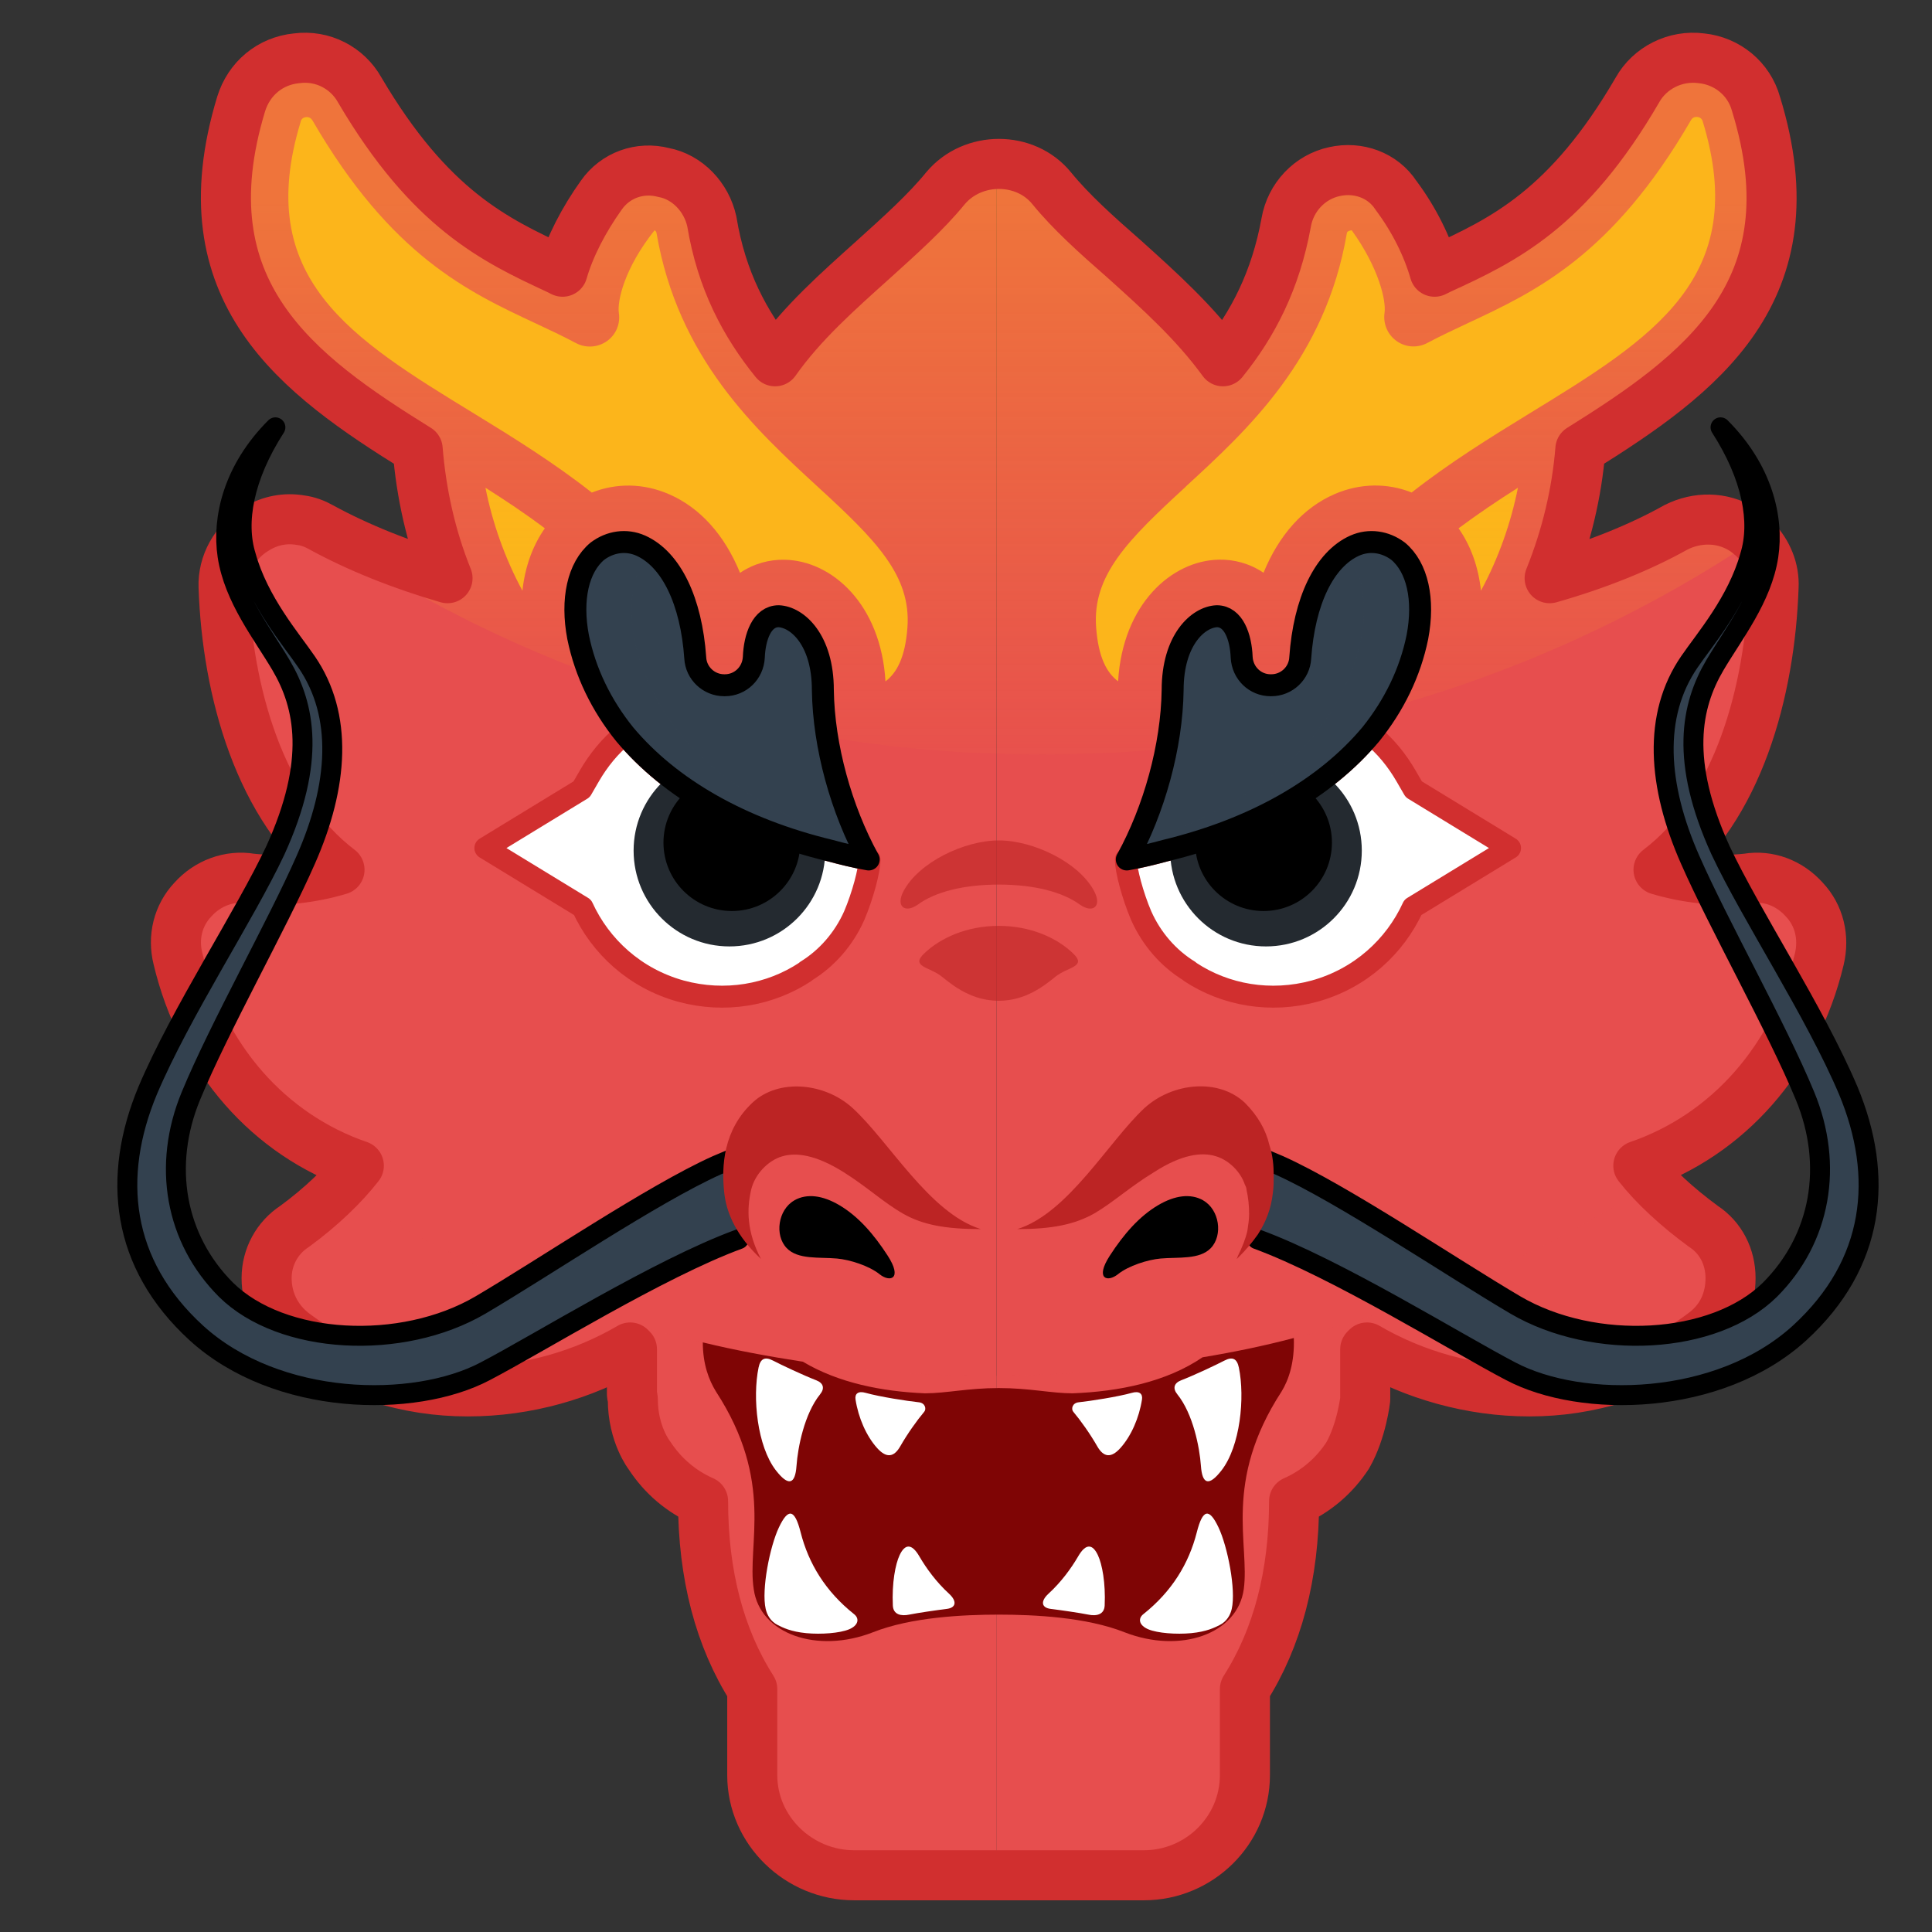 <svg width="22" height="22" viewBox="0 0 22 22" fill="none" xmlns="http://www.w3.org/2000/svg">
<rect x="0" y="0" width="22" height="22" fill="#333333" stroke="none"/>
<path d="M10.748 2.144C10.528 2.414 10.228 2.674 9.918 2.954C9.528 3.314 9.118 3.674 8.808 4.114C8.468 3.694 8.198 3.194 8.088 2.524C8.028 2.244 7.808 2.014 7.538 1.964C7.258 1.894 6.988 1.994 6.828 2.224C6.618 2.504 6.468 2.814 6.388 3.094C6.368 3.084 6.348 3.074 6.328 3.064C5.618 2.734 4.878 2.384 4.078 1.024C3.938 0.774 3.648 0.624 3.358 0.664C3.058 0.694 2.818 0.894 2.728 1.184C2.078 3.324 3.368 4.264 4.738 5.114C4.778 5.614 4.888 6.114 5.078 6.584C4.558 6.434 4.058 6.234 3.638 6.004C3.408 5.884 3.118 5.884 2.898 6.024C2.658 6.164 2.518 6.424 2.528 6.684C2.568 7.864 2.938 9.214 3.848 9.904C3.538 9.994 3.178 10.044 2.838 10.004C2.588 9.964 2.348 10.054 2.178 10.244C2.148 10.274 2.118 10.304 2.098 10.344C1.988 10.504 1.958 10.714 2.008 10.914C2.278 12.054 3.048 12.924 4.068 13.274C3.888 13.504 3.638 13.744 3.328 13.964C3.138 14.094 3.018 14.314 3.018 14.554C3.008 14.804 3.118 15.024 3.318 15.174C3.938 15.644 4.628 15.844 5.308 15.844C5.978 15.844 6.628 15.654 7.158 15.344L7.178 15.364V15.874C7.178 15.894 7.188 15.914 7.188 15.934C7.188 16.334 7.378 16.574 7.378 16.574C7.528 16.804 7.738 16.984 7.988 17.094C7.988 17.934 8.178 18.654 8.548 19.234V20.214C8.548 20.844 9.068 21.354 9.698 21.354H11.348V1.864C11.118 1.864 10.908 1.954 10.748 2.144Z" fill="#E74E4E"/>
<path d="M20.698 10.924C20.418 12.054 19.658 12.924 18.638 13.274C18.818 13.504 19.078 13.744 19.368 13.964C19.568 14.094 19.678 14.314 19.688 14.554C19.688 14.804 19.578 15.024 19.388 15.174C18.768 15.644 18.078 15.844 17.398 15.844C16.728 15.844 16.078 15.654 15.538 15.344L15.528 15.364V15.934C15.528 15.934 15.488 16.294 15.328 16.574C15.178 16.804 14.968 16.984 14.718 17.094C14.718 17.934 14.528 18.654 14.158 19.234V20.214C14.158 20.844 13.638 21.354 13.008 21.354H11.348V1.864C11.578 1.864 11.808 1.954 11.958 2.144C12.178 2.414 12.468 2.674 12.778 2.954C13.148 3.284 13.518 3.614 13.818 4.004C13.848 4.034 13.878 4.074 13.908 4.114C14.248 3.694 14.508 3.194 14.628 2.534C14.678 2.244 14.898 2.014 15.178 1.954C15.448 1.894 15.728 1.994 15.878 2.224C16.088 2.504 16.238 2.814 16.318 3.094C16.338 3.084 16.358 3.074 16.378 3.064C17.098 2.734 17.838 2.384 18.618 1.024C18.768 0.774 19.048 0.624 19.358 0.664C19.648 0.694 19.888 0.894 19.978 1.184C20.638 3.324 19.338 4.264 17.978 5.114C17.938 5.614 17.818 6.114 17.628 6.584C18.158 6.434 18.658 6.234 19.068 6.004C19.308 5.884 19.578 5.884 19.818 6.024C20.048 6.164 20.188 6.424 20.178 6.684C20.138 7.864 19.778 9.214 18.868 9.904C19.168 9.994 19.538 10.044 19.878 10.004C20.108 9.964 20.358 10.054 20.528 10.244C20.698 10.424 20.758 10.674 20.698 10.924Z" fill="#E74E4E"/>
<g style="mix-blend-mode:multiply" opacity="0.3">
<path d="M20.698 10.924C20.418 12.054 19.658 12.924 18.638 13.274C18.818 13.504 19.078 13.744 19.368 13.964C19.568 14.094 19.678 14.314 19.688 14.554C19.688 14.804 19.578 15.024 19.388 15.174C18.768 15.644 18.078 15.844 17.398 15.844C16.728 15.844 16.078 15.654 15.538 15.344L15.528 15.364V15.934C15.528 15.934 15.488 16.294 15.328 16.574C15.178 16.804 14.968 16.984 14.718 17.094C14.718 17.934 14.528 18.654 14.158 19.234V20.214C14.158 20.844 13.638 21.354 13.008 21.354H11.348V1.864C11.578 1.864 11.808 1.954 11.958 2.144C12.178 2.414 12.468 2.674 12.778 2.954C13.148 3.284 13.518 3.614 13.818 4.004C13.848 4.034 13.878 4.074 13.908 4.114C14.248 3.694 14.508 3.194 14.628 2.534C14.678 2.244 14.898 2.014 15.178 1.954C15.448 1.894 15.728 1.994 15.878 2.224C16.088 2.504 16.238 2.814 16.318 3.094C16.338 3.084 16.358 3.074 16.378 3.064C17.098 2.734 17.838 2.384 18.618 1.024C18.768 0.774 19.048 0.624 19.358 0.664C19.648 0.694 19.888 0.894 19.978 1.184C20.638 3.324 19.338 4.264 17.978 5.114C17.938 5.614 17.818 6.114 17.628 6.584C18.158 6.434 18.658 6.234 19.068 6.004C19.308 5.884 19.578 5.884 19.818 6.024C20.048 6.164 20.188 6.424 20.178 6.684C20.138 7.864 19.778 9.214 18.868 9.904C19.168 9.994 19.538 10.044 19.878 10.004C20.108 9.964 20.358 10.054 20.528 10.244C20.698 10.424 20.758 10.674 20.698 10.924Z" fill="#E74E4E"/>
</g>
<path d="M17.285 5.554C17.203 5.965 17.059 6.366 16.864 6.726C16.835 6.456 16.748 6.214 16.609 6.016C16.826 5.854 17.054 5.701 17.285 5.554Z" fill="#FCB51B"/>
<path d="M6.204 6.016C6.065 6.214 5.978 6.456 5.949 6.726C5.754 6.366 5.61 5.965 5.528 5.554C5.76 5.701 5.988 5.853 6.204 6.016Z" fill="#FCB51B"/>
<path opacity="0.37" d="M19.836 6.024C19.886 6.054 19.946 6.104 19.986 6.144C17.666 7.694 14.866 8.594 11.866 8.594C8.726 8.594 5.806 7.614 3.426 5.924C3.506 5.934 3.586 5.964 3.656 6.004C4.076 6.234 4.576 6.434 5.096 6.584C4.906 6.114 4.796 5.614 4.756 5.114C3.386 4.264 2.096 3.324 2.746 1.184C2.836 0.894 3.076 0.694 3.376 0.664C3.676 0.624 3.956 0.774 4.096 1.024C4.896 2.384 5.636 2.734 6.346 3.064C6.366 3.074 6.386 3.084 6.406 3.094C6.486 2.814 6.646 2.504 6.846 2.224C7.006 1.994 7.286 1.894 7.556 1.964C7.826 2.014 8.046 2.244 8.106 2.524C8.216 3.194 8.486 3.694 8.826 4.114C9.136 3.674 9.546 3.314 9.946 2.954C10.256 2.674 10.546 2.414 10.766 2.144C11.076 1.774 11.676 1.774 11.976 2.144C12.196 2.414 12.486 2.674 12.806 2.954C13.206 3.314 13.606 3.674 13.926 4.114C14.266 3.694 14.526 3.194 14.646 2.534C14.696 2.244 14.916 2.014 15.196 1.954C15.466 1.894 15.746 1.994 15.896 2.224C16.106 2.504 16.256 2.814 16.336 3.094L16.396 3.064C17.116 2.734 17.856 2.384 18.646 1.024C18.786 0.774 19.076 0.624 19.376 0.664C19.666 0.694 19.916 0.894 19.996 1.184C20.656 3.324 19.356 4.264 17.996 5.114C17.956 5.614 17.836 6.114 17.646 6.584C18.176 6.434 18.676 6.234 19.086 6.004C19.326 5.884 19.606 5.884 19.836 6.024Z" fill="url(#paint0_linear_1380_51)"/>
<path d="M13.502 5.541C14.211 4.89 15.093 4.081 15.337 2.655C15.339 2.644 15.343 2.63 15.392 2.622C15.702 3.051 15.786 3.427 15.766 3.562C15.748 3.687 15.801 3.811 15.904 3.884C16.007 3.957 16.142 3.965 16.254 3.905C16.404 3.825 16.557 3.754 16.712 3.681C17.484 3.32 18.36 2.911 19.255 1.369C19.271 1.341 19.295 1.329 19.328 1.332C19.376 1.337 19.386 1.372 19.39 1.385C19.934 3.167 18.82 3.849 17.41 4.712C16.961 4.987 16.5 5.274 16.075 5.608C15.798 5.498 15.488 5.501 15.198 5.626C14.841 5.781 14.564 6.092 14.388 6.522C14.232 6.417 14.051 6.368 13.877 6.373C13.345 6.384 12.784 6.875 12.732 7.758C12.603 7.662 12.507 7.485 12.482 7.145C12.437 6.552 12.841 6.149 13.504 5.541H13.502ZM3.423 1.385C3.426 1.374 3.437 1.339 3.484 1.334C3.517 1.331 3.541 1.343 3.559 1.373C4.453 2.913 5.328 3.322 6.101 3.683C6.256 3.755 6.408 3.827 6.559 3.907C6.67 3.966 6.805 3.958 6.909 3.886C7.013 3.814 7.066 3.689 7.047 3.564C7.027 3.428 7.11 3.053 7.454 2.622C7.47 2.632 7.475 2.645 7.476 2.654C7.721 4.082 8.603 4.891 9.311 5.542C9.974 6.15 10.377 6.553 10.333 7.147C10.308 7.486 10.211 7.663 10.083 7.759C10.031 6.876 9.47 6.385 8.938 6.374C8.764 6.369 8.583 6.418 8.427 6.523C8.251 6.093 7.974 5.782 7.617 5.627C7.327 5.501 7.017 5.499 6.739 5.609C6.315 5.275 5.854 4.988 5.405 4.713C3.994 3.851 2.88 3.169 3.424 1.386L3.423 1.385Z" fill="#FCB51B"/>
<path d="M16.011 8.836C15.91 8.662 15.773 8.489 15.609 8.361C15.097 8.973 14.293 9.439 13.269 9.686C13.132 9.723 12.986 9.759 12.83 9.787H12.821V9.796C12.821 9.906 12.928 10.266 12.995 10.427C13.114 10.692 13.306 10.911 13.543 11.058L13.552 11.067C13.954 11.332 14.466 11.423 14.969 11.286C15.492 11.141 15.884 10.779 16.089 10.332L17.195 9.657L16.099 8.988" fill="white"/>
<path d="M16.099 8.988L17.195 9.657L16.089 10.332C15.884 10.779 15.491 11.141 14.969 11.286C14.466 11.423 13.954 11.332 13.552 11.067L13.543 11.058C13.305 10.912 13.113 10.692 12.995 10.427C12.897 10.198 12.821 9.906 12.821 9.796V9.787H12.83C12.985 9.76 13.132 9.723 13.269 9.686C14.293 9.439 15.097 8.973 15.609 8.361C15.774 8.489 15.911 8.663 16.011 8.836L16.099 8.988Z" stroke="#D12F2F" stroke-width="0.25" stroke-linecap="round" stroke-linejoin="round"/>
<path d="M14.416 10.777C15.019 10.777 15.507 10.289 15.507 9.686C15.507 9.083 15.019 8.595 14.416 8.595C13.813 8.595 13.325 9.083 13.325 9.686C13.325 10.289 13.813 10.777 14.416 10.777Z" fill="#242A30"/>
<path d="M14.388 10.374C14.818 10.374 15.167 10.025 15.167 9.595C15.167 9.165 14.818 8.816 14.388 8.816C13.958 8.816 13.609 9.165 13.609 9.595C13.609 10.025 13.958 10.374 14.388 10.374Z" fill="black"/>
<path d="M12.831 9.787C12.986 9.76 13.133 9.723 13.27 9.686C14.294 9.439 15.098 8.973 15.61 8.361C15.875 8.032 16.058 7.657 16.14 7.255C16.222 6.825 16.14 6.46 15.921 6.277C15.775 6.167 15.592 6.14 15.427 6.213C15.08 6.368 14.851 6.844 14.806 7.492C14.797 7.666 14.651 7.803 14.477 7.803H14.468C14.294 7.803 14.148 7.666 14.139 7.483C14.13 7.255 14.048 7.017 13.856 7.017C13.646 7.026 13.353 7.282 13.353 7.858C13.344 8.498 13.143 9.22 12.832 9.786L12.831 9.787Z" fill="#33414F"/>
<g style="mix-blend-mode:multiply" opacity="0.5">
<path d="M16.131 7.254C16.051 7.654 15.871 8.034 15.601 8.364C15.091 8.974 14.291 9.434 13.261 9.684C13.131 9.724 12.981 9.754 12.821 9.784C12.851 9.724 12.881 9.674 12.901 9.614C13.801 9.344 14.511 8.914 14.971 8.364C15.241 8.034 15.421 7.654 15.501 7.254C15.581 6.834 15.501 6.474 15.291 6.284C15.331 6.254 15.381 6.234 15.421 6.214C15.581 6.144 15.771 6.164 15.911 6.274C16.131 6.464 16.211 6.824 16.131 7.254Z" fill="#33414F"/>
</g>
<path d="M12.831 9.787C12.986 9.76 13.133 9.723 13.27 9.686C14.294 9.439 15.098 8.973 15.61 8.361C15.875 8.032 16.058 7.657 16.14 7.255C16.222 6.825 16.14 6.46 15.921 6.277C15.775 6.167 15.592 6.14 15.427 6.213C15.08 6.368 14.851 6.844 14.806 7.492C14.797 7.666 14.651 7.803 14.477 7.803H14.468C14.294 7.803 14.148 7.666 14.139 7.483C14.13 7.255 14.048 7.017 13.856 7.017C13.646 7.026 13.353 7.282 13.353 7.858C13.344 8.498 13.143 9.22 12.832 9.786L12.831 9.787Z" stroke="black" stroke-width="0.25" stroke-linecap="round" stroke-linejoin="round"/>
<path d="M6.712 8.836C6.813 8.662 6.95 8.489 7.114 8.361C7.626 8.973 8.43 9.439 9.454 9.686C9.591 9.723 9.737 9.759 9.893 9.787H9.902V9.796C9.902 9.906 9.795 10.266 9.728 10.427C9.609 10.692 9.417 10.911 9.18 11.058L9.171 11.067C8.769 11.332 8.257 11.423 7.754 11.286C7.231 11.141 6.839 10.779 6.634 10.332L5.528 9.657L6.624 8.988" fill="white"/>
<path d="M6.623 8.988L5.527 9.657L6.633 10.332C6.838 10.779 7.231 11.141 7.753 11.286C8.256 11.423 8.768 11.332 9.17 11.067L9.179 11.058C9.417 10.912 9.609 10.692 9.727 10.427C9.825 10.198 9.901 9.906 9.901 9.796V9.787H9.892C9.737 9.76 9.59 9.723 9.453 9.686C8.429 9.439 7.625 8.973 7.113 8.361C6.948 8.489 6.811 8.663 6.711 8.836L6.623 8.988Z" stroke="#D12F2F" stroke-width="0.25" stroke-linecap="round" stroke-linejoin="round"/>
<path d="M8.306 10.777C8.909 10.777 9.397 10.289 9.397 9.686C9.397 9.083 8.909 8.595 8.306 8.595C7.704 8.595 7.215 9.083 7.215 9.686C7.215 10.289 7.704 10.777 8.306 10.777Z" fill="#242A30"/>
<path d="M8.334 10.374C8.764 10.374 9.113 10.025 9.113 9.595C9.113 9.165 8.764 8.816 8.334 8.816C7.904 8.816 7.555 9.165 7.555 9.595C7.555 10.025 7.904 10.374 8.334 10.374Z" fill="black"/>
<path d="M9.892 9.787C9.737 9.76 9.59 9.723 9.453 9.686C8.429 9.439 7.625 8.973 7.113 8.361C6.848 8.032 6.665 7.657 6.583 7.255C6.501 6.825 6.583 6.46 6.802 6.277C6.948 6.167 7.131 6.14 7.296 6.213C7.643 6.368 7.872 6.844 7.917 7.492C7.926 7.666 8.072 7.803 8.246 7.803H8.255C8.429 7.803 8.575 7.666 8.584 7.483C8.593 7.255 8.675 7.017 8.867 7.017C9.077 7.026 9.37 7.282 9.37 7.858C9.379 8.498 9.58 9.22 9.891 9.786L9.892 9.787Z" fill="#33414F"/>
<g style="mix-blend-mode:multiply" opacity="0.5">
<path d="M6.591 7.254C6.671 7.654 6.851 8.034 7.121 8.364C7.631 8.974 8.431 9.434 9.461 9.684C9.591 9.724 9.741 9.754 9.901 9.784C9.871 9.724 9.841 9.674 9.821 9.614C8.921 9.344 8.211 8.914 7.751 8.364C7.481 8.034 7.301 7.654 7.221 7.254C7.141 6.834 7.221 6.474 7.431 6.284C7.391 6.254 7.341 6.234 7.301 6.214C7.141 6.144 6.951 6.164 6.811 6.274C6.591 6.464 6.511 6.824 6.591 7.254Z" fill="#33414F"/>
</g>
<path d="M9.892 9.787C9.737 9.76 9.59 9.723 9.453 9.686C8.429 9.439 7.625 8.973 7.113 8.361C6.848 8.032 6.665 7.657 6.583 7.255C6.501 6.825 6.583 6.46 6.802 6.277C6.948 6.167 7.131 6.14 7.296 6.213C7.643 6.368 7.872 6.844 7.917 7.492C7.926 7.666 8.072 7.803 8.246 7.803H8.255C8.429 7.803 8.575 7.666 8.584 7.483C8.593 7.255 8.675 7.017 8.867 7.017C9.077 7.026 9.37 7.282 9.37 7.858C9.379 8.498 9.58 9.22 9.891 9.786L9.892 9.787Z" stroke="black" stroke-width="0.25" stroke-linecap="round" stroke-linejoin="round"/>
<g style="mix-blend-mode:multiply" opacity="0.3">
<path d="M19.393 13.966C19.173 13.806 18.983 13.636 18.823 13.466C17.603 14.256 16.223 14.866 14.733 15.236C14.393 15.326 14.053 15.396 13.693 15.456C12.913 15.596 12.103 15.666 11.273 15.666C10.543 15.666 9.833 15.616 9.143 15.506C8.753 15.446 8.373 15.376 8.003 15.286C6.493 14.936 5.083 14.336 3.843 13.546C3.703 13.686 3.533 13.836 3.353 13.966C3.153 14.096 3.033 14.316 3.033 14.556C3.033 14.806 3.143 15.026 3.333 15.176C3.953 15.646 4.643 15.846 5.323 15.846C6.003 15.846 6.643 15.656 7.173 15.346L7.193 15.366V15.876C7.193 15.896 7.203 15.916 7.203 15.936C7.203 16.336 7.393 16.576 7.393 16.576C7.543 16.806 7.753 16.986 8.003 17.096C8.003 17.936 8.193 18.656 8.563 19.236V20.216C8.563 20.846 9.093 21.356 9.723 21.356H13.023C13.653 21.356 14.173 20.846 14.173 20.216V19.236C14.543 18.656 14.733 17.936 14.733 17.096C14.983 16.986 15.193 16.806 15.343 16.576C15.503 16.296 15.543 15.936 15.543 15.936V15.366L15.563 15.346C16.093 15.656 16.743 15.846 17.413 15.846C18.093 15.846 18.783 15.646 19.403 15.176C19.603 15.026 19.703 14.806 19.703 14.556C19.703 14.316 19.593 14.096 19.393 13.966Z" fill="#E74E4E"/>
</g>
<path d="M20.546 10.244C20.376 10.054 20.136 9.964 19.896 10.004C19.556 10.044 19.186 9.994 18.886 9.904C19.796 9.214 20.156 7.864 20.196 6.684C20.206 6.484 20.126 6.294 19.986 6.144C19.946 6.104 19.886 6.054 19.836 6.024C19.606 5.884 19.326 5.884 19.086 6.004C18.676 6.234 18.176 6.434 17.646 6.584C17.836 6.114 17.956 5.614 17.996 5.114C19.356 4.264 20.656 3.324 19.996 1.184C19.916 0.894 19.666 0.694 19.376 0.664C19.076 0.624 18.786 0.774 18.646 1.024C17.856 2.384 17.116 2.734 16.396 3.064L16.336 3.094C16.256 2.814 16.106 2.504 15.896 2.224C15.746 1.994 15.466 1.894 15.196 1.954C14.916 2.014 14.696 2.244 14.646 2.534C14.526 3.194 14.266 3.694 13.926 4.114C13.606 3.674 13.206 3.314 12.806 2.954C12.486 2.674 12.196 2.414 11.976 2.144C11.676 1.774 11.076 1.774 10.766 2.144C10.546 2.414 10.256 2.674 9.946 2.954C9.546 3.314 9.136 3.674 8.826 4.114C8.486 3.694 8.216 3.194 8.106 2.524C8.046 2.244 7.826 2.014 7.556 1.964C7.286 1.894 7.006 1.994 6.846 2.224C6.646 2.504 6.486 2.814 6.406 3.094C6.386 3.084 6.366 3.074 6.346 3.064C5.636 2.734 4.896 2.384 4.096 1.024C3.956 0.774 3.676 0.624 3.376 0.664C3.076 0.694 2.836 0.894 2.746 1.184C2.096 3.324 3.386 4.264 4.756 5.114C4.796 5.614 4.906 6.114 5.096 6.584C4.576 6.434 4.076 6.234 3.656 6.004C3.586 5.964 3.506 5.934 3.426 5.924C3.256 5.894 3.076 5.924 2.916 6.024C2.676 6.164 2.536 6.424 2.546 6.684C2.586 7.864 2.956 9.214 3.866 9.904C3.566 9.994 3.196 10.044 2.856 10.004C2.616 9.964 2.366 10.054 2.196 10.244C2.026 10.424 1.966 10.674 2.026 10.914C2.296 12.054 3.066 12.924 4.086 13.274C3.906 13.504 3.656 13.744 3.356 13.964C3.156 14.094 3.036 14.314 3.036 14.554C3.036 14.804 3.146 15.024 3.336 15.174C3.956 15.644 4.646 15.844 5.326 15.844C6.006 15.844 6.646 15.654 7.176 15.344L7.196 15.364V15.874C7.196 15.894 7.206 15.914 7.206 15.934C7.206 16.334 7.396 16.574 7.396 16.574C7.546 16.804 7.756 16.984 8.006 17.094C8.006 17.934 8.196 18.654 8.566 19.234V20.214C8.566 20.844 9.096 21.354 9.726 21.354H13.026C13.656 21.354 14.176 20.844 14.176 20.214V19.234C14.546 18.654 14.736 17.934 14.736 17.094C14.986 16.984 15.196 16.804 15.346 16.574C15.506 16.294 15.546 15.934 15.546 15.934V15.364L15.566 15.344C16.096 15.654 16.746 15.844 17.416 15.844C18.096 15.844 18.786 15.644 19.406 15.174C19.606 15.024 19.706 14.804 19.706 14.554C19.706 14.314 19.596 14.094 19.396 13.964C19.096 13.744 18.836 13.504 18.656 13.274C19.676 12.924 20.446 12.054 20.716 10.924C20.776 10.674 20.716 10.424 20.546 10.244Z" stroke="#D12F2F" stroke-width="0.57" stroke-linecap="round" stroke-linejoin="round"/>
<path d="M20.495 15.174C19.577 16.01 18.015 16.037 17.206 15.61C16.606 15.292 15.157 14.416 14.258 14.089C14.222 14.071 14.294 14.098 14.258 14.089C14.267 14.025 14.354 13.175 14.354 13.175C14.418 13.202 14.49 13.23 14.572 13.266C15.299 13.593 16.535 14.429 17.261 14.856C18.16 15.383 19.523 15.31 20.159 14.683C20.74 14.102 20.886 13.266 20.559 12.475C20.232 11.685 19.578 10.531 19.251 9.786C18.878 8.941 18.824 8.142 19.242 7.533C19.415 7.279 19.787 6.852 19.933 6.325C20.051 5.943 19.96 5.425 19.597 4.862C20.078 5.344 20.206 5.898 20.142 6.325C20.069 6.807 19.742 7.215 19.533 7.57C19.26 8.033 19.133 8.66 19.597 9.678C19.942 10.414 20.669 11.513 21.051 12.413C21.46 13.394 21.36 14.385 20.497 15.175L20.495 15.174Z" fill="#33414F"/>
<path d="M14.349 13.179C14.413 13.206 14.485 13.234 14.567 13.27C15.294 13.597 16.53 14.433 17.256 14.86C18.155 15.387 19.518 15.314 20.154 14.687C20.735 14.106 20.881 13.27 20.554 12.479C20.227 11.688 19.573 10.535 19.246 9.79C18.873 8.945 18.819 8.146 19.237 7.537C19.41 7.283 19.782 6.856 19.928 6.329C20.046 5.947 19.955 5.43 19.592 4.866C20.074 5.348 20.201 5.902 20.137 6.329C20.064 6.811 19.737 7.219 19.528 7.574C19.255 8.037 19.128 8.664 19.592 9.682C19.937 10.418 20.664 11.517 21.046 12.417C21.455 13.398 21.355 14.389 20.492 15.179C19.574 16.015 18.012 16.042 17.203 15.615C16.6 15.301 15.217 14.441 14.315 14.111" stroke="black" stroke-width="0.227" stroke-linecap="round" stroke-linejoin="round"/>
<path d="M2.233 15.174C3.151 16.01 4.713 16.037 5.522 15.61C6.122 15.292 7.571 14.416 8.47 14.089C8.434 14.098 8.506 14.071 8.47 14.089C8.461 14.025 8.374 13.175 8.374 13.175C8.31 13.202 8.238 13.23 8.156 13.266C7.429 13.593 6.193 14.429 5.467 14.856C4.568 15.383 3.205 15.31 2.569 14.683C1.988 14.102 1.842 13.266 2.169 12.475C2.496 11.685 3.15 10.531 3.477 9.786C3.85 8.941 3.904 8.142 3.486 7.533C3.313 7.279 2.941 6.852 2.795 6.325C2.677 5.943 2.768 5.425 3.131 4.862C2.65 5.344 2.522 5.898 2.586 6.325C2.659 6.807 2.986 7.215 3.195 7.57C3.468 8.033 3.595 8.66 3.131 9.678C2.786 10.414 2.059 11.513 1.677 12.413C1.268 13.394 1.368 14.385 2.231 15.175L2.233 15.174Z" fill="#33414F"/>
<path d="M8.379 13.179C8.315 13.206 8.243 13.234 8.161 13.27C7.434 13.597 6.198 14.433 5.472 14.86C4.573 15.387 3.21 15.314 2.574 14.687C1.993 14.106 1.847 13.27 2.174 12.479C2.501 11.688 3.155 10.535 3.482 9.79C3.855 8.945 3.909 8.146 3.491 7.537C3.318 7.283 2.946 6.856 2.8 6.329C2.682 5.947 2.773 5.43 3.136 4.866C2.654 5.348 2.527 5.902 2.591 6.329C2.664 6.811 2.991 7.219 3.2 7.574C3.473 8.037 3.6 8.664 3.136 9.682C2.791 10.418 2.064 11.517 1.682 12.417C1.273 13.398 1.373 14.389 2.236 15.179C3.154 16.015 4.716 16.042 5.525 15.615C6.128 15.301 7.511 14.441 8.413 14.111" stroke="black" stroke-width="0.227" stroke-linecap="round" stroke-linejoin="round"/>
<path opacity="0.6" d="M11.372 11.396C11.066 11.396 10.854 11.225 10.726 11.122C10.586 11.008 10.365 11.01 10.523 10.858C10.709 10.679 11.011 10.543 11.372 10.543C11.733 10.543 12.035 10.678 12.221 10.858C12.379 11.011 12.158 11.009 12.018 11.122C11.891 11.225 11.679 11.396 11.372 11.396Z" fill="#BC2424"/>
<path opacity="0.6" d="M11.373 10.073C10.967 10.073 10.649 10.158 10.454 10.299C10.307 10.405 10.194 10.323 10.29 10.145C10.464 9.819 10.981 9.57 11.374 9.57C11.767 9.57 12.284 9.819 12.458 10.145C12.554 10.324 12.441 10.405 12.294 10.299C12.098 10.158 11.78 10.073 11.375 10.073H11.373Z" fill="#BC2424"/>
<path d="M14.504 13.386C14.504 13.456 14.504 13.516 14.494 13.586C14.474 13.766 14.414 13.916 14.324 14.056C14.254 14.156 14.184 14.236 14.104 14.316L14.084 14.336C14.084 14.326 14.094 14.316 14.094 14.306C14.144 14.206 14.184 14.106 14.204 14.016C14.214 13.946 14.224 13.886 14.224 13.826C14.224 13.726 14.214 13.636 14.194 13.546C14.194 13.526 14.184 13.506 14.174 13.486C14.124 13.336 13.984 13.206 13.844 13.166C13.684 13.116 13.454 13.146 13.144 13.346C12.864 13.516 12.684 13.686 12.464 13.816C12.234 13.946 11.974 13.996 11.584 13.996C12.164 13.816 12.624 12.996 13.034 12.616C13.354 12.326 13.874 12.276 14.174 12.556C14.324 12.706 14.414 12.866 14.454 13.036C14.494 13.156 14.504 13.276 14.504 13.386Z" fill="#BC2424"/>
<path d="M13.702 13.67C13.886 13.775 13.928 14.066 13.788 14.212C13.66 14.346 13.418 14.313 13.216 14.331C13.069 14.344 12.849 14.414 12.73 14.51C12.611 14.605 12.465 14.565 12.638 14.298C12.796 14.054 12.972 13.851 13.189 13.723C13.376 13.613 13.556 13.586 13.702 13.669V13.67Z" fill="black"/>
<path d="M11.166 13.995C10.582 13.812 10.125 12.998 9.708 12.617C9.393 12.329 8.868 12.278 8.572 12.553C8.238 12.863 8.212 13.277 8.248 13.59C8.282 13.892 8.461 14.146 8.665 14.335C8.502 14.024 8.503 13.769 8.553 13.55C8.594 13.372 8.746 13.215 8.905 13.168C9.064 13.12 9.287 13.148 9.604 13.346C9.882 13.521 10.059 13.692 10.285 13.821C10.507 13.948 10.77 13.996 11.167 13.996L11.166 13.995Z" fill="#BC2424"/>
<path d="M9.044 13.67C8.86 13.775 8.818 14.066 8.958 14.212C9.086 14.346 9.328 14.313 9.53 14.331C9.677 14.344 9.897 14.414 10.016 14.51C10.135 14.605 10.281 14.565 10.108 14.298C9.95 14.054 9.774 13.851 9.557 13.723C9.37 13.613 9.19 13.586 9.044 13.669V13.67Z" fill="black"/>
<path d="M14.593 15.846C13.923 16.876 14.233 17.586 14.163 18.096C14.093 18.606 13.443 18.836 12.803 18.586C12.373 18.416 11.783 18.386 11.373 18.386C10.963 18.386 10.373 18.416 9.943 18.586C9.303 18.836 8.653 18.606 8.583 18.096C8.503 17.586 8.823 16.876 8.153 15.846C8.073 15.716 8.003 15.536 8.003 15.286C8.373 15.376 8.753 15.446 9.143 15.506C9.543 15.746 10.043 15.846 10.533 15.866C10.773 15.866 11.023 15.806 11.373 15.806C11.723 15.806 11.973 15.866 12.213 15.866C12.743 15.846 13.283 15.736 13.693 15.456C14.053 15.396 14.393 15.326 14.733 15.236C14.743 15.516 14.673 15.716 14.593 15.846Z" fill="#7F0505"/>
<path d="M14.107 15.572C14.178 15.915 14.123 16.468 13.91 16.743C13.769 16.925 13.69 16.908 13.675 16.691C13.66 16.48 13.585 16.099 13.407 15.878C13.35 15.808 13.37 15.749 13.449 15.718C13.601 15.659 13.845 15.544 13.941 15.494C14.037 15.444 14.086 15.473 14.107 15.572Z" fill="white"/>
<path d="M14.026 18.321C14.076 18.102 13.979 17.611 13.875 17.392C13.77 17.171 13.696 17.18 13.628 17.449C13.538 17.803 13.346 18.121 13.019 18.381C12.956 18.431 12.969 18.509 13.078 18.554C13.183 18.597 13.391 18.613 13.564 18.597C13.741 18.58 13.832 18.533 13.888 18.505C13.969 18.464 14.01 18.392 14.026 18.321Z" fill="white"/>
<path d="M13.004 15.936C12.972 16.144 12.881 16.352 12.759 16.488C12.652 16.608 12.566 16.594 12.495 16.47C12.412 16.325 12.305 16.175 12.221 16.075C12.196 16.045 12.209 15.976 12.283 15.968C12.416 15.954 12.731 15.905 12.887 15.861C12.974 15.836 13.014 15.87 13.004 15.937V15.936Z" fill="white"/>
<path d="M12.579 18.283C12.591 18.024 12.55 17.811 12.502 17.709C12.443 17.583 12.366 17.569 12.277 17.723C12.196 17.862 12.083 18.016 11.939 18.148C11.846 18.234 11.858 18.308 11.966 18.321C12.081 18.335 12.294 18.366 12.393 18.386C12.484 18.405 12.574 18.387 12.579 18.283Z" fill="white"/>
<path d="M8.638 15.572C8.567 15.915 8.622 16.468 8.835 16.743C8.976 16.925 9.055 16.908 9.07 16.691C9.085 16.48 9.16 16.099 9.338 15.878C9.395 15.808 9.375 15.749 9.296 15.718C9.144 15.659 8.9 15.544 8.804 15.494C8.708 15.444 8.659 15.473 8.638 15.572Z" fill="white"/>
<path d="M8.719 18.321C8.669 18.102 8.766 17.611 8.87 17.392C8.975 17.171 9.049 17.18 9.117 17.449C9.207 17.803 9.399 18.121 9.726 18.381C9.789 18.431 9.776 18.509 9.667 18.554C9.562 18.597 9.354 18.613 9.181 18.597C9.004 18.58 8.913 18.533 8.857 18.505C8.776 18.464 8.735 18.392 8.719 18.321Z" fill="white"/>
<path d="M9.742 15.936C9.774 16.144 9.865 16.352 9.987 16.488C10.094 16.608 10.18 16.594 10.251 16.47C10.334 16.325 10.441 16.175 10.525 16.075C10.55 16.045 10.537 15.976 10.463 15.968C10.33 15.954 10.015 15.905 9.859 15.861C9.772 15.836 9.732 15.87 9.742 15.937V15.936Z" fill="white"/>
<path d="M10.167 18.283C10.155 18.024 10.196 17.811 10.244 17.709C10.303 17.583 10.38 17.569 10.469 17.723C10.55 17.862 10.663 18.016 10.807 18.148C10.9 18.234 10.888 18.308 10.78 18.321C10.665 18.335 10.452 18.366 10.353 18.386C10.262 18.405 10.172 18.387 10.167 18.283Z" fill="white"/>
<defs>
<linearGradient id="paint0_linear_1380_51" x1="11.373" y1="-5.558" x2="11.373" y2="9.141" gradientUnits="userSpaceOnUse">
<stop offset="0.533" stop-color="#FCB51B"/>
<stop offset="1" stop-color="#FCB51B" stop-opacity="0"/>
</linearGradient>
</defs>
</svg>
